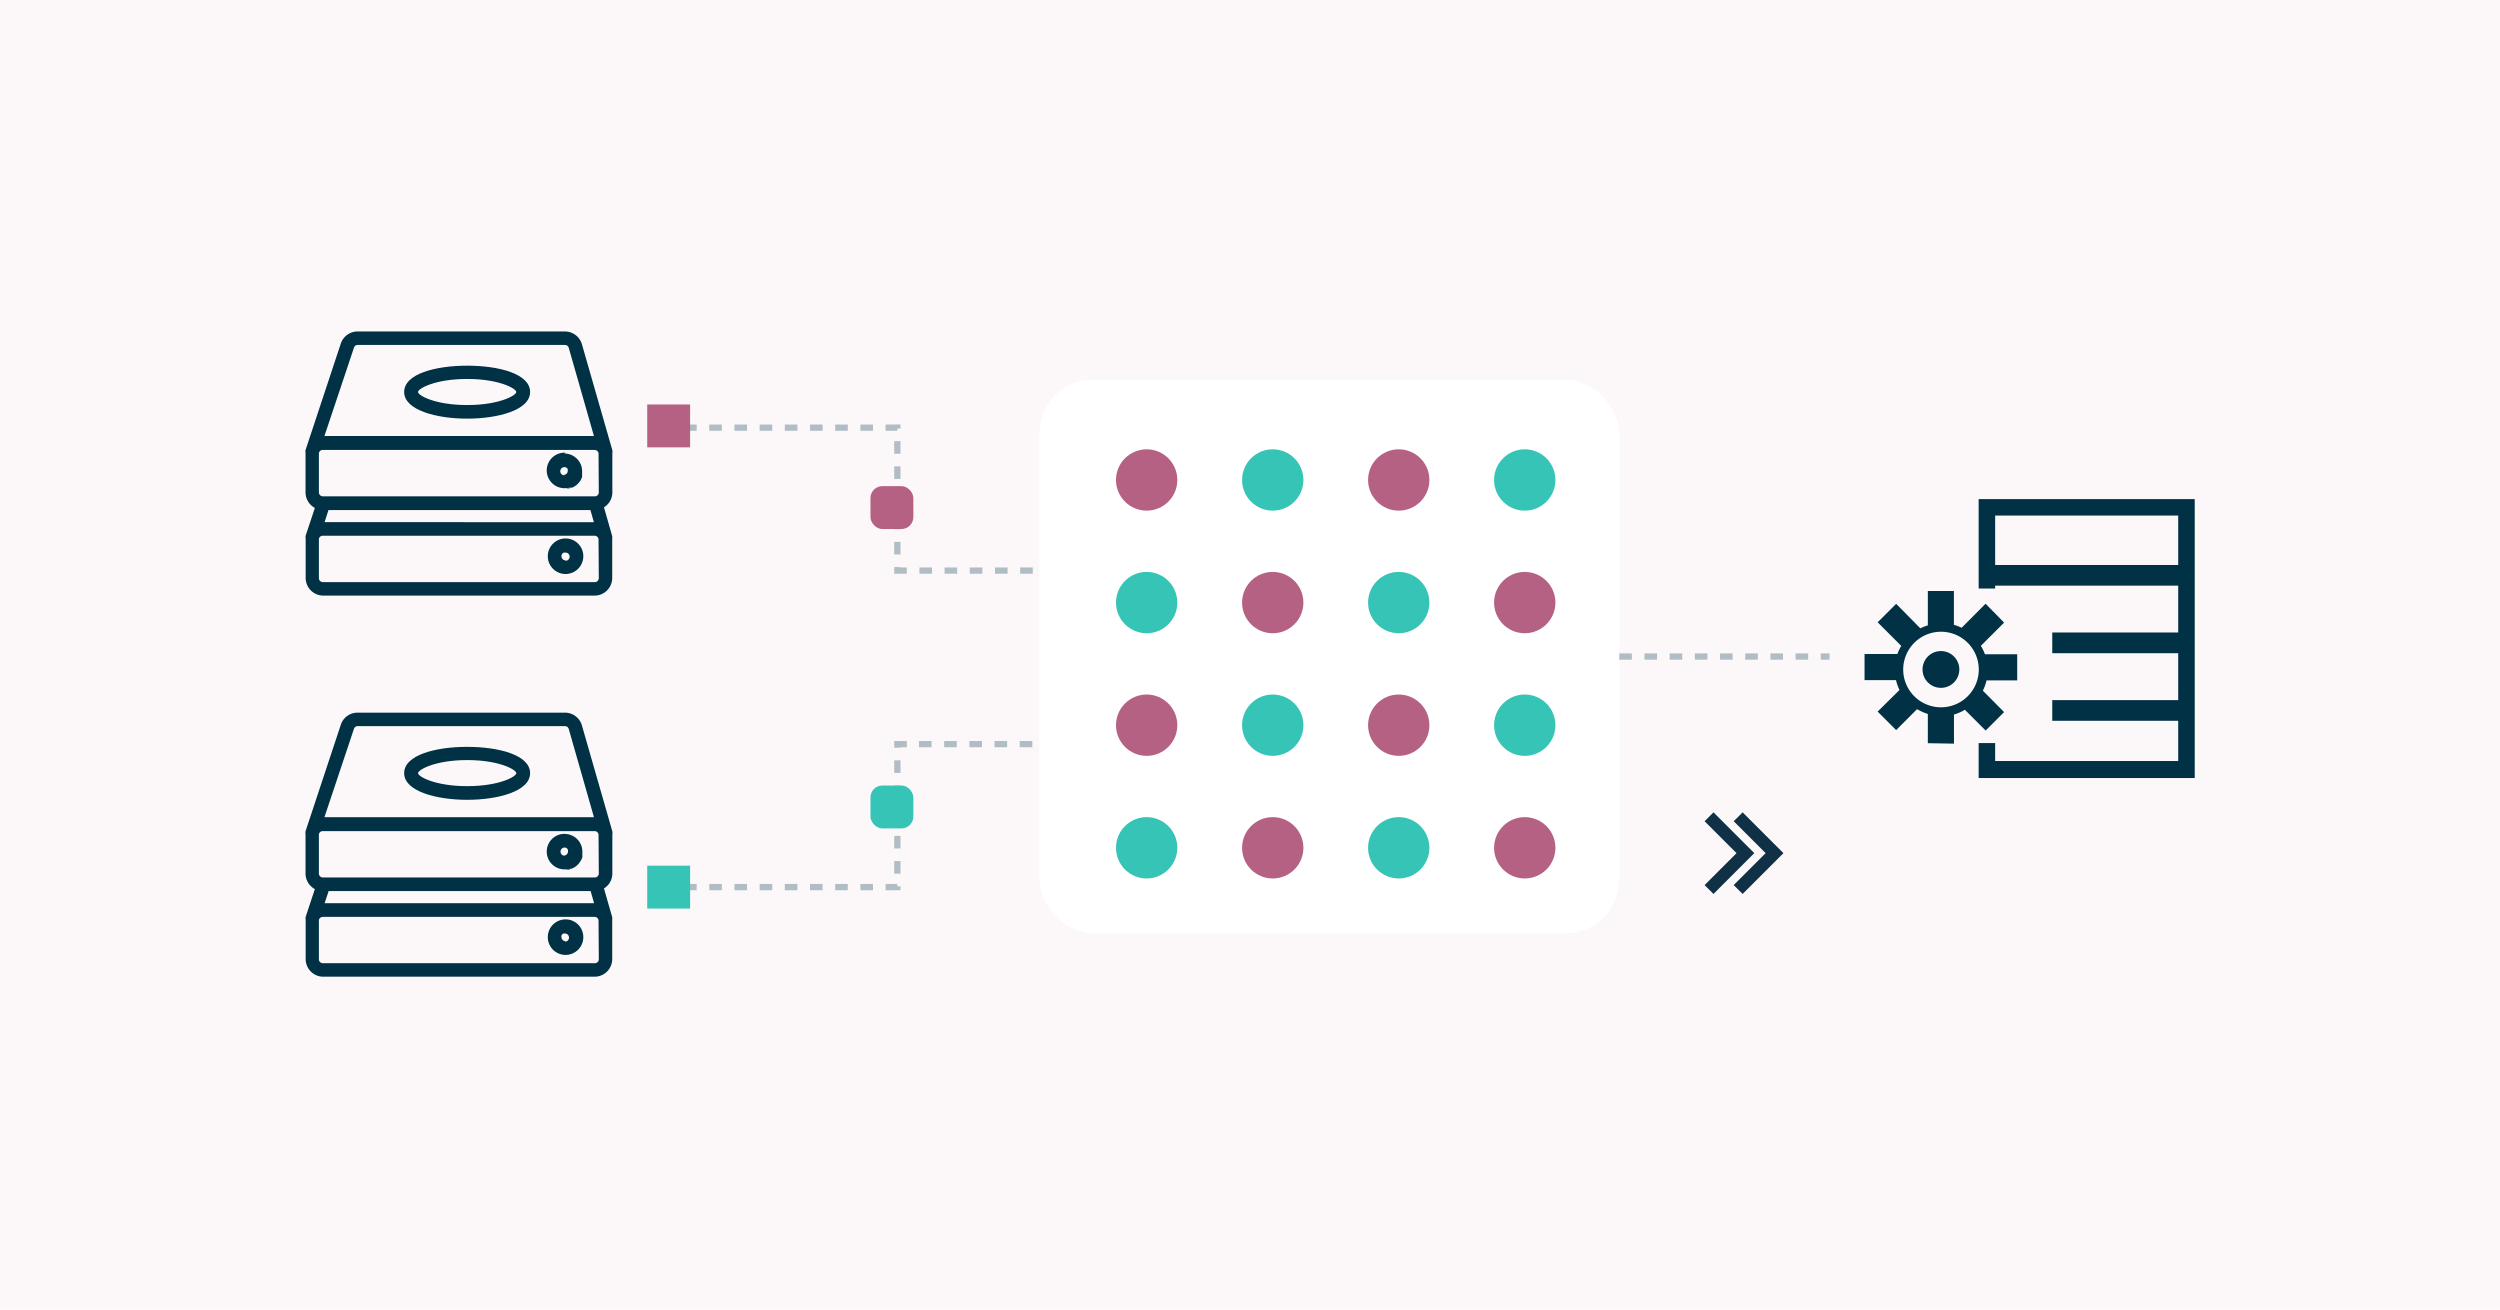 <svg id="Layer_1" data-name="Layer 1" xmlns="http://www.w3.org/2000/svg" xmlns:xlink="http://www.w3.org/1999/xlink" viewBox="0 0 397 208"><defs><style>.cls-1{fill:none;}.cls-2{clip-path:url(#clip-path);}.cls-3{fill:#fff;}.cls-4,.cls-9{isolation:isolate;}.cls-4{opacity:0.05;}.cls-5{fill:#b56183;}.cls-6{clip-path:url(#clip-path-2);}.cls-7{fill:#003145;}.cls-8{clip-path:url(#clip-path-3);}.cls-9{opacity:0.3;}.cls-10{fill:#35c4b5;}.cls-11{clip-path:url(#clip-path-4);}.cls-12{fill:#103145;}</style><clipPath id="clip-path"><rect class="cls-1" x="-3.3" y="-1.95" width="403.61" height="211.89"/></clipPath><clipPath id="clip-path-2"><rect class="cls-1" x="48.48" y="52.61" width="48.75" height="41.98"/></clipPath><clipPath id="clip-path-3"><rect class="cls-1" x="48.48" y="113.14" width="48.75" height="41.98"/></clipPath><clipPath id="clip-path-4"><rect class="cls-1" x="296.09" y="79.26" width="52.43" height="44.27"/></clipPath></defs><g class="cls-2"><g id="Web_1920_5" data-name="Web 1920 5"><rect class="cls-3" x="-3.3" y="-1.95" width="403.61" height="211.89"/><g id="Rectangle_543" data-name="Rectangle 543" class="cls-4"><rect class="cls-5" x="-3.3" y="-1.95" width="403.61" height="211.89"/></g></g></g><g class="cls-6"><path class="cls-7" d="M90.48,77.44a3,3,0,0,1-.67.08h.67l0-.07h0m0,0a3,3,0,0,1-.67.08h.67l0-.07h0m0,0a3,3,0,0,1-.67.08h.67l0-.07h0m0,0a3,3,0,0,1-.67.08h.67l0-.07h0m0,0a3,3,0,0,1-.67.08h.67l0-.07h0"/><path class="cls-7" d="M97.21,85.54h0a1,1,0,0,0,0-.43l-1.3-4.55a2.76,2.76,0,0,0,1.33-2.36V72.07a.57.57,0,0,0,0-.13v0a1.14,1.14,0,0,0,0-.45L92.4,54.64a2.81,2.81,0,0,0-2.68-2H56.77a2.8,2.8,0,0,0-2.65,1.92l-5.6,16.91a.94.94,0,0,0,0,.41,1.64,1.64,0,0,0,0,.22v6.12A2.81,2.81,0,0,0,50,80.66l-1.46,4.4a.86.86,0,0,0,0,.39v0a2,2,0,0,0,0,.23v6.11a2.8,2.8,0,0,0,2.79,2.79H94.43a2.8,2.8,0,0,0,2.79-2.79V85.69a.62.62,0,0,0,0-.13Zm-41-30.33a.61.61,0,0,1,.59-.43H89.72a.62.62,0,0,1,.6.46l4,14H51.52Zm38.88,36.6a.63.63,0,0,1-.63.63H51.27a.63.63,0,0,1-.63-.63v-6.1a.45.45,0,0,1,0-.12.63.63,0,0,1,.61-.52H94.43a.65.65,0,0,1,.62.52s0,.07,0,.11Zm-43.54-8.9L52.16,81h41.6l.55,1.93Zm43.54-4.72a.63.63,0,0,1-.63.63H51.27a.64.64,0,0,1-.63-.63V72.08a.2.2,0,0,1,0-.11.61.61,0,0,1,.61-.52H94.43a.65.65,0,0,1,.62.52s0,.07,0,.11Z"/><path class="cls-7" d="M89.81,85.51a2.82,2.82,0,1,0,2.82,2.82,2.81,2.81,0,0,0-2.82-2.82m0,3.47a.64.64,0,0,1-.6-.89.46.46,0,0,1,.13-.2.24.24,0,0,1,.09-.08.2.2,0,0,1,.09-.06l.09,0,.06,0h.14a.65.65,0,0,1,0,1.3h0"/><path class="cls-7" d="M89.81,71.89a2.82,2.82,0,1,0,0,5.63h0a3,3,0,0,0,.67-.08l.1,0h0l.1,0,0,0,.17,0a3.29,3.29,0,0,0,.52-.29l.19-.14.16-.14.15-.17a.28.28,0,0,0,.09-.1,2.85,2.85,0,0,0,.31-.46,1.89,1.89,0,0,0,.09-.21.9.9,0,0,0,.08-.21h0a.76.76,0,0,0,0-.11,2.25,2.25,0,0,0,0-.22,2,2,0,0,0,0-.24c0-.1,0-.21,0-.31a2.82,2.82,0,0,0-2.82-2.82m0,3.46a.65.65,0,0,1-.65-.65.66.66,0,0,1,.6-.65h0l.13,0a.36.36,0,0,1,.18.07l.07,0h0l.07.06.08.09a.67.67,0,0,1,.06.12.34.34,0,0,1,0,.12.28.28,0,0,1,0,.13.64.64,0,0,1-.65.64"/><path class="cls-7" d="M92,76.47a2.27,2.27,0,0,0,.3-.46,2.27,2.27,0,0,1-.3.46"/><path class="cls-7" d="M74.18,58.07c-5,0-10,1.29-10,4.18s5.17,4.23,10,4.23,10-1.32,10-4.23-5-4.18-10-4.18m0,2.11c5.13,0,7.81,1.54,7.81,2.07s-2.68,2.07-7.81,2.07-7.8-1.54-7.8-2.07,2.68-2.07,7.8-2.07"/></g><g class="cls-8"><path class="cls-7" d="M90.48,138a3,3,0,0,1-.67.08h.67l0-.07h0m0,0a3,3,0,0,1-.67.08h.67l0-.07h0m0,0a3,3,0,0,1-.67.08h.67l0-.07h0m0,0a3,3,0,0,1-.67.08h.67l0-.07h0m0,0a3,3,0,0,1-.67.08h.67l0-.07h0"/><path class="cls-7" d="M97.21,146.06h0a1.08,1.08,0,0,0,0-.44l-1.3-4.54a2.76,2.76,0,0,0,1.33-2.37V132.6a.56.56,0,0,0,0-.13v0a1.14,1.14,0,0,0,0-.45L92.4,115.17a2.8,2.8,0,0,0-2.68-2H56.77a2.78,2.78,0,0,0-2.65,1.92L48.52,132a.91.91,0,0,0,0,.4,2,2,0,0,0,0,.23v6.12A2.81,2.81,0,0,0,50,141.19l-1.46,4.4a.83.83,0,0,0,0,.38v0a1.64,1.64,0,0,0,0,.23v6.11a2.8,2.8,0,0,0,2.79,2.79H94.43a2.8,2.8,0,0,0,2.79-2.79v-6.12a.57.57,0,0,0,0-.13Zm-41-30.33a.62.62,0,0,1,.59-.42H89.72a.62.62,0,0,1,.6.46l4,14H51.52Zm38.88,36.61a.63.63,0,0,1-.63.62H51.27a.63.63,0,0,1-.63-.62v-6.11a.49.49,0,0,1,0-.12.63.63,0,0,1,.61-.51H94.43a.64.64,0,0,1,.62.52s0,.07,0,.1Zm-43.54-8.91.64-1.93h41.6l.55,1.93Zm43.54-4.71a.63.63,0,0,1-.63.62H51.27a.63.63,0,0,1-.63-.62v-6.11a.25.25,0,0,1,0-.12.61.61,0,0,1,.61-.51H94.43a.65.65,0,0,1,.62.52s0,.07,0,.11Z"/><path class="cls-7" d="M89.81,146a2.82,2.82,0,1,0,2.82,2.82A2.81,2.81,0,0,0,89.81,146m0,3.46a.65.65,0,0,1-.65-.64.7.7,0,0,1,0-.25.63.63,0,0,1,.13-.2.24.24,0,0,1,.09-.08.19.19,0,0,1,.09-.05l.09,0,.06,0,.09,0h0a.65.65,0,1,1,0,1.3h0"/><path class="cls-7" d="M89.81,132.42a2.82,2.82,0,1,0,0,5.63h0a3,3,0,0,0,.67-.08l.1,0h0l.1,0h0a.58.58,0,0,0,.17-.06,2.61,2.61,0,0,0,.52-.28l.19-.14.16-.15.15-.16A.41.41,0,0,0,92,137a2.94,2.94,0,0,0,.31-.47,1.21,1.21,0,0,0,.09-.2.9.9,0,0,0,.08-.21h0a.42.42,0,0,0,0-.1,1.89,1.89,0,0,0,0-.23,1.57,1.57,0,0,0,0-.23c0-.1,0-.21,0-.32a2.81,2.81,0,0,0-2.82-2.81m0,3.46a.65.65,0,0,1-.65-.65.66.66,0,0,1,.6-.65h0l.13,0a.48.48,0,0,1,.18.06l.07.05h0l.07.06a.34.34,0,0,1,.08.09.6.6,0,0,1,.06.11.56.56,0,0,1,0,.12.3.3,0,0,1,0,.13.65.65,0,0,1-.65.65"/><path class="cls-7" d="M92,137a2.34,2.34,0,0,0,.3-.47,2.34,2.34,0,0,1-.3.47"/><path class="cls-7" d="M74.18,118.6c-5,0-10,1.29-10,4.18s5.17,4.23,10,4.23,10-1.33,10-4.23-5-4.18-10-4.18m0,2.1c5.13,0,7.81,1.54,7.81,2.08s-2.68,2.06-7.81,2.06-7.8-1.54-7.8-2.06,2.68-2.08,7.8-2.08"/></g><g class="cls-9"><path class="cls-7" d="M143,141.37h-2.37v-1h1.87v.37h.5Zm-4.37,0h-2v-1h2Zm-4,0h-2v-1h2Zm-4,0h-2v-1h2Zm-4,0h-2v-1h2Zm-4,0h-2v-1h2Zm-4,0h-2v-1h2Zm-4,0h-2v-1h2Zm-4,0h-2v-1h2ZM143,138.74h-1v-2h1Zm0-4h-1v-2h1Zm0-4h-1v-2h1Zm0-4h-1v-2h1Zm0-4h-1v-2h1Zm0-4h-1v-1.07H144v1H143Zm36.93-.07h-2v-1h2Zm-4,0h-2v-1h2Zm-4,0h-2v-1h2Zm-4,0h-2v-1h2Zm-4,0h-2v-1h2Zm-4,0h-2v-1h2Zm-4,0h-2v-1h2Zm-4,0h-2v-1h2Zm-4,0h-2v-1h2Z"/></g><g class="cls-9"><path class="cls-7" d="M180,91.11h-2v-1h2Zm-4,0h-2v-1h2Zm-4,0h-2v-1h2Zm-4,0h-2v-1h2Zm-4,0h-2v-1h2Zm-4,0h-2v-1h2Zm-4,0h-2v-1h2Zm-4,0h-2v-1h2Zm-4,0h-2v-1h2Zm-4,0H142V90.05h1v.06H144ZM143,88.05h-1v-2h1Zm0-4h-1v-2h1Zm0-4h-1v-2h1Zm0-4h-1v-2h1Zm0-4h-1v-2h1Zm-.5-3.64h-1.87v-1H143v.64h-.5Zm-3.87,0h-2v-1h2Zm-4,0h-2v-1h2Zm-4,0h-2v-1h2Zm-4,0h-2v-1h2Zm-4,0h-2v-1h2Zm-4,0h-2v-1h2Zm-4,0h-2v-1h2Zm-4,0h-2v-1h2Zm-4,0h-.28v-1h.28Z"/></g><rect class="cls-5" x="102.78" y="64.23" width="6.81" height="6.81"/><rect class="cls-5" x="138.23" y="77.2" width="6.81" height="6.81" rx="1.89"/><rect class="cls-10" x="138.23" y="124.74" width="6.81" height="6.81" rx="1.89"/><rect class="cls-10" x="102.78" y="137.47" width="6.81" height="6.81"/><rect class="cls-3" x="165.06" y="60.29" width="92.08" height="87.92" rx="8.53"/><circle class="cls-10" cx="202.11" cy="76.22" r="4.87"/><circle class="cls-10" cx="202.11" cy="115.16" r="4.87"/><circle class="cls-5" cx="202.11" cy="95.69" r="4.87"/><circle class="cls-5" cx="202.11" cy="134.63" r="4.87"/><circle class="cls-10" cx="242.13" cy="76.22" r="4.87"/><circle class="cls-10" cx="242.13" cy="115.16" r="4.87"/><circle class="cls-5" cx="242.13" cy="95.69" r="4.87"/><circle class="cls-5" cx="242.13" cy="134.63" r="4.87"/><circle class="cls-5" cx="182.09" cy="76.22" r="4.87"/><circle class="cls-5" cx="182.09" cy="115.16" r="4.87"/><circle class="cls-10" cx="182.09" cy="95.69" r="4.87"/><circle class="cls-10" cx="182.09" cy="134.63" r="4.87"/><circle class="cls-5" cx="222.12" cy="76.22" r="4.87"/><circle class="cls-5" cx="222.12" cy="115.16" r="4.87"/><circle class="cls-10" cx="222.12" cy="95.69" r="4.87"/><circle class="cls-10" cx="222.12" cy="134.63" r="4.87"/><path class="cls-7" d="M316.83,81.87H345.9v7.85l-29.07,0Zm-2.62-2.61v14.2h2.62V93H345.9v7.44h-20v3.29h20v7.45h-20v3.28h20v6.39H316.83V118h-2.62v5.55h34.31V79.26Z"/><g class="cls-11"><path class="cls-7" d="M308.22,103.39a2.92,2.92,0,1,1-2.92,2.92,2.92,2.92,0,0,1,2.92-2.92h0"/><path class="cls-7" d="M310.29,118.09v-4.62a7.4,7.4,0,0,0,1.73-.76l3.3,3.3,2.93-2.93-3.37-3.4a7.91,7.91,0,0,0,.58-1.63h4.87V103.9h-5.12a7.21,7.21,0,0,0-.65-1.34l3.69-3.69-2.94-3-3.8,3.82a8,8,0,0,0-1.23-.47V93.85h-4.14v5.46a7.18,7.18,0,0,0-1.19.47l-3.84-3.89-2.94,2.93,3.75,3.75a7.14,7.14,0,0,0-.61,1.28h-5.22V108h5a6.81,6.81,0,0,0,.55,1.57L298.17,113l2.94,2.94,3.32-3.33a8.22,8.22,0,0,0,1.71.77v4.64Zm-8.06-11.77a6,6,0,1,1,6,6h0a6,6,0,0,1-6-5.93Z"/></g><g class="cls-9"><path class="cls-7" d="M290.53,104.76h-1.39v-1h1.39Zm-3.39,0h-2v-1h2Zm-4,0h-2v-1h2Zm-4,0h-2v-1h2Zm-4,0h-2v-1h2Zm-4,0h-2v-1h2Zm-4,0h-2v-1h2Zm-4,0h-2v-1h2Zm-4,0h-2v-1h2Z"/></g><polygon class="cls-12" points="272.1 141.96 270.69 140.55 275.76 135.48 270.69 130.41 272.1 129 278.58 135.48 272.1 141.96"/><polygon class="cls-12" points="276.73 141.96 275.31 140.55 280.38 135.48 275.31 130.41 276.73 129 283.21 135.48 276.73 141.96"/></svg>